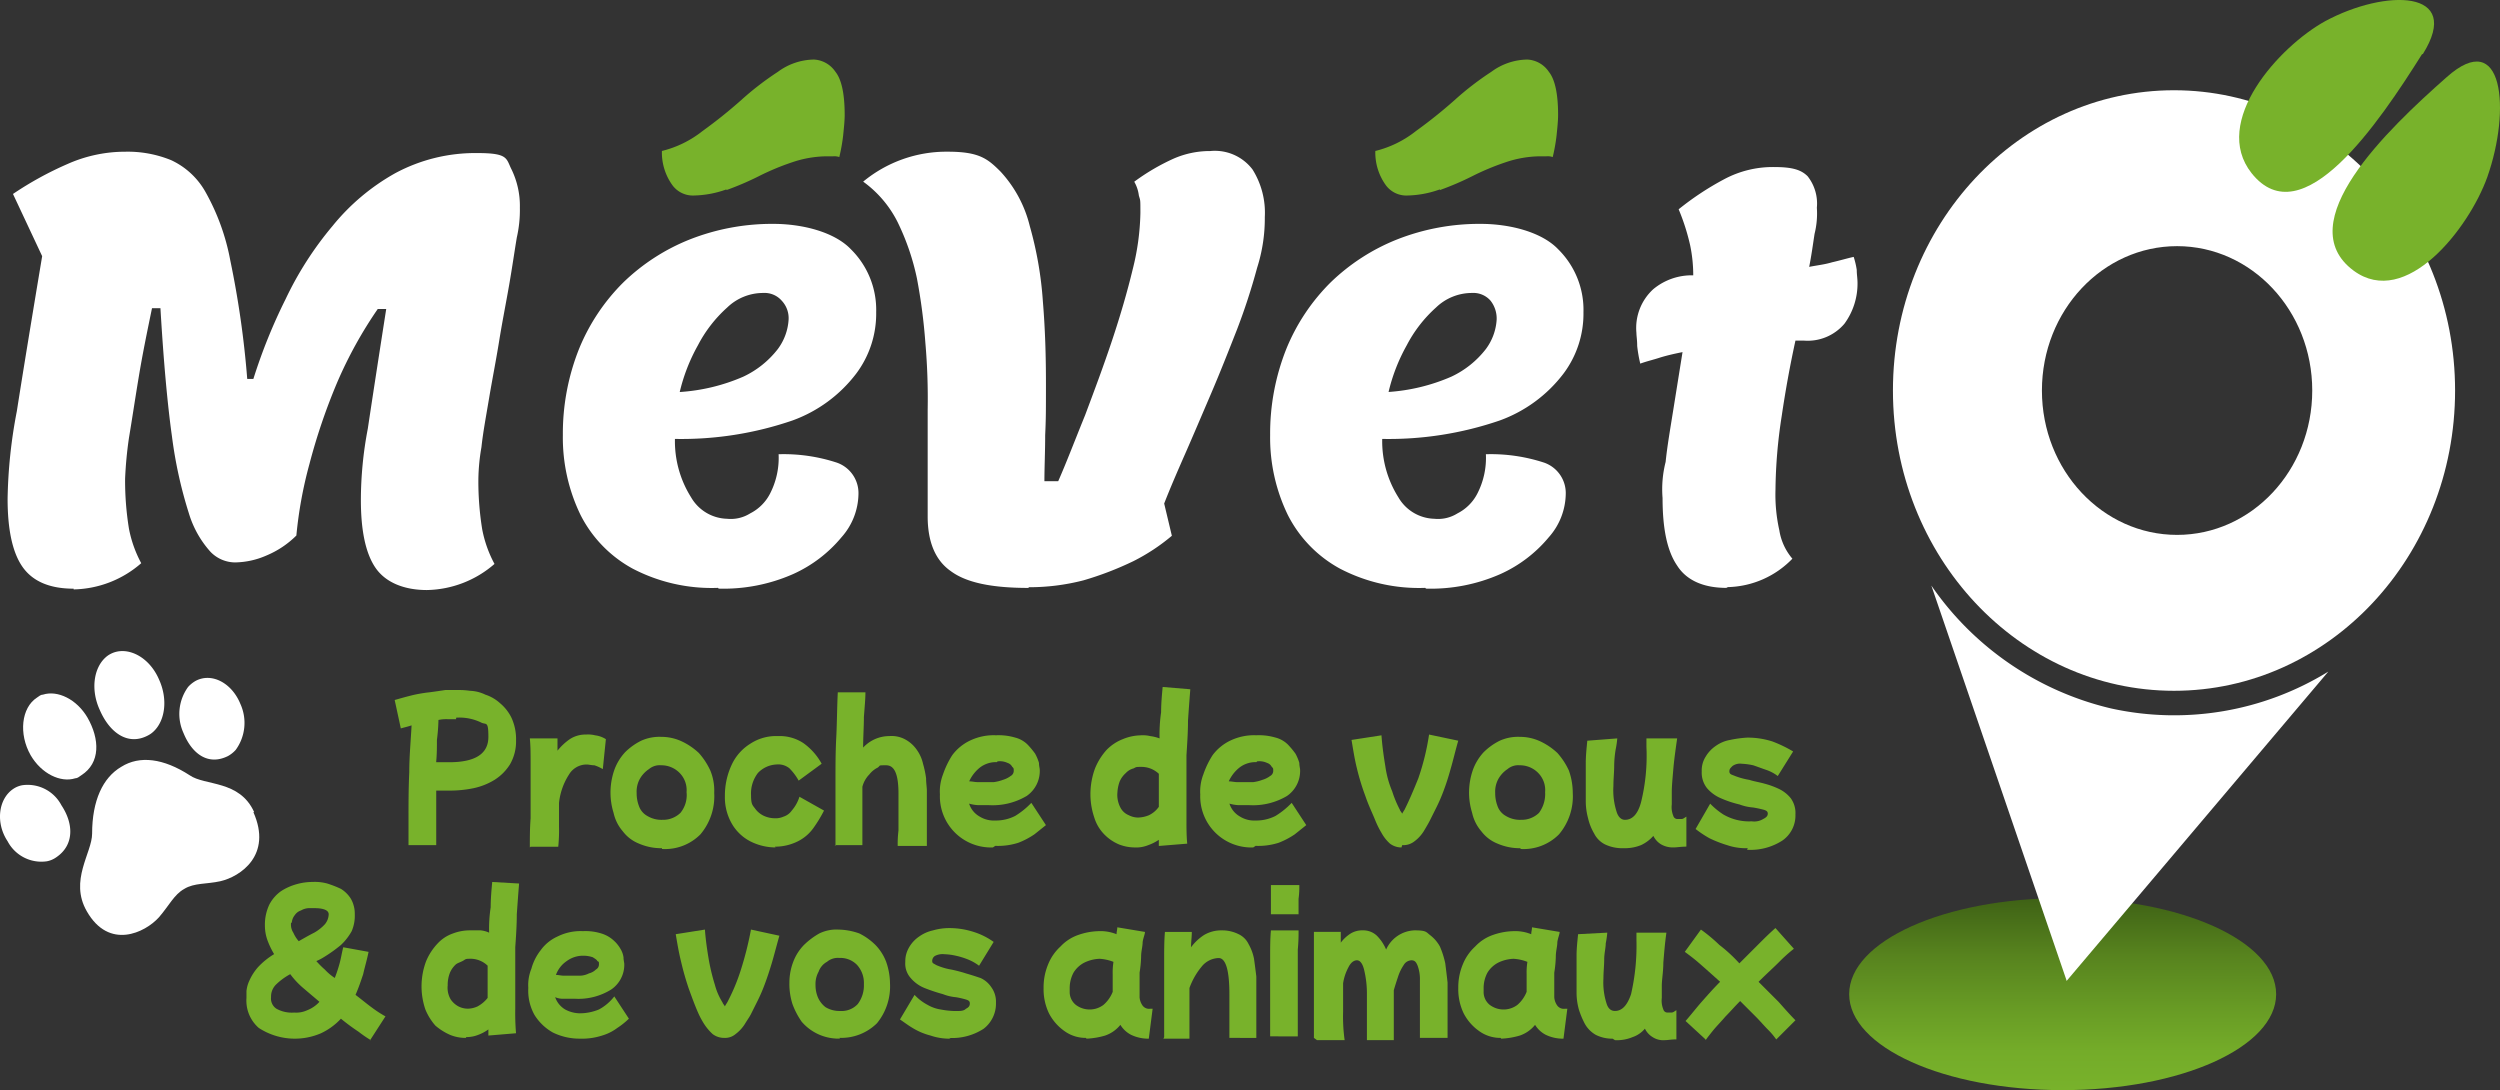 <svg xmlns="http://www.w3.org/2000/svg" xmlns:xlink="http://www.w3.org/1999/xlink" width="250" height="109.011" viewBox="0 0 250 109.011"><rect x="0" y="0" width="250" height="109.011" fill="#333333" stroke="none"/><defs><linearGradient id="a" x1="0.5" y1="1" x2="0.5" y2="-0.004" gradientUnits="objectBoundingBox"><stop offset="0" stop-color="#78b22b"/><stop offset="0.2" stop-color="#74ac29"/><stop offset="0.4" stop-color="#699d25"/><stop offset="0.7" stop-color="#57831e"/><stop offset="1" stop-color="#3e6115"/></linearGradient></defs><g transform="translate(-55.405 -312.048)"><g transform="translate(56.169 318.001)"><path d="M63,375.5c-2.457,0-4.147-.768-5.145-2.227s-1.459-3.763-1.459-6.758a49.951,49.951,0,0,1,.922-8.755c.614-3.917,1.459-9.062,2.534-15.512l-2.918-6.22a34,34,0,0,1,5.452-2.995,14.141,14.141,0,0,1,5.76-1.229,11.483,11.483,0,0,1,4.608.845,7.622,7.622,0,0,1,3.456,3.225A22.23,22.23,0,0,1,78.67,342.7a94.011,94.011,0,0,1,1.689,11.826h.614a54.316,54.316,0,0,1,3.225-7.987,33.864,33.864,0,0,1,4.684-7.3,21.668,21.668,0,0,1,6.3-5.3,16.9,16.9,0,0,1,8.217-2c3.072,0,2.841.538,3.379,1.613a8.341,8.341,0,0,1,.845,3.84,12.373,12.373,0,0,1-.307,2.995c-.23,1.382-.461,2.995-.768,4.761s-.691,3.686-1,5.606-.691,3.84-1,5.683-.614,3.456-.768,4.915a20.045,20.045,0,0,0-.307,3.225,29.994,29.994,0,0,0,.384,4.992,12.078,12.078,0,0,0,1.229,3.456,10.568,10.568,0,0,1-6.758,2.611c-2.3,0-4.147-.768-5.145-2.227s-1.459-3.763-1.459-6.758a38.111,38.111,0,0,1,.691-7.142q.691-4.608,1.843-11.98h-.845a42.386,42.386,0,0,0-4.07,7.372,59.908,59.908,0,0,0-2.765,8.14,41.86,41.86,0,0,0-1.305,7.142,9.3,9.3,0,0,1-2.995,2,8.057,8.057,0,0,1-3.149.691,3.441,3.441,0,0,1-2.457-1.075,10.1,10.1,0,0,1-2.15-3.84,43.772,43.772,0,0,1-1.689-7.679c-.461-3.3-.845-7.6-1.152-12.825h-.845c-.461,2.227-.922,4.454-1.306,6.758s-.691,4.377-1,6.22a39.686,39.686,0,0,0-.384,4.07,29.992,29.992,0,0,0,.384,4.992,12.078,12.078,0,0,0,1.229,3.456A10.568,10.568,0,0,1,63,375.573" transform="translate(-56.4 -322.585)" fill="#fff"/><path d="M144.212,377.6a17.069,17.069,0,0,1-8.524-1.92,12.587,12.587,0,0,1-5.222-5.376,17.718,17.718,0,0,1-1.766-7.987,22.846,22.846,0,0,1,1.613-8.6,19.988,19.988,0,0,1,4.454-6.681,20.375,20.375,0,0,1,6.681-4.3,22.444,22.444,0,0,1,8.294-1.536c2.995,0,6.144.845,7.756,2.534a8.509,8.509,0,0,1,2.534,6.3,9.982,9.982,0,0,1-2,6.144,13.984,13.984,0,0,1-6.374,4.684,34.194,34.194,0,0,1-11.75,1.843,10.53,10.53,0,0,0,1.613,5.836,4.29,4.29,0,0,0,3.609,2.15,3.639,3.639,0,0,0,2.3-.538,4.54,4.54,0,0,0,2-2,7.806,7.806,0,0,0,.845-3.917,17.072,17.072,0,0,1,5.836.845,3.228,3.228,0,0,1,2.15,3.149,6.655,6.655,0,0,1-1.689,4.3,13.464,13.464,0,0,1-4.838,3.686,17.2,17.2,0,0,1-7.449,1.459m-3.917-19.659a18.909,18.909,0,0,0,6.374-1.536,9.413,9.413,0,0,0,3.456-2.765,5.482,5.482,0,0,0,1.075-2.918,2.555,2.555,0,0,0-.691-1.92,2.276,2.276,0,0,0-1.843-.768,5.178,5.178,0,0,0-3.609,1.459,13.3,13.3,0,0,0-2.918,3.763,18,18,0,0,0-1.843,4.761" transform="translate(-73.178 -324.766)" fill="#fff"/><path d="M184.311,375.4c-3.686,0-6.22-.538-7.756-1.689-1.536-1.075-2.3-2.918-2.3-5.452V357.58a64.735,64.735,0,0,0-.23-6.681,56.832,56.832,0,0,0-.845-6.451,24.071,24.071,0,0,0-1.92-5.606,11.135,11.135,0,0,0-3.456-4.07,13.069,13.069,0,0,1,8.447-2.995c3.149,0,3.993.691,5.3,2a12.363,12.363,0,0,1,2.918,5.452,36.554,36.554,0,0,1,1.306,7.526c.23,2.765.307,5.452.307,8.217s0,3.533-.077,5.145c0,1.69-.077,3.225-.077,4.608h1.382c.845-1.92,1.689-4.147,2.688-6.6.922-2.457,1.843-4.915,2.688-7.449s1.536-4.915,2.073-7.142a24.692,24.692,0,0,0,.768-5.606c0-1.459,0-1.229-.154-1.766a3.67,3.67,0,0,0-.461-1.382,21.542,21.542,0,0,1,3.917-2.3,9.074,9.074,0,0,1,3.686-.768,4.725,4.725,0,0,1,4.224,1.843,8.12,8.12,0,0,1,1.229,4.761,16.233,16.233,0,0,1-.768,5.068,62.913,62.913,0,0,1-2,6.144c-.845,2.15-1.689,4.3-2.611,6.451s-1.766,4.147-2.611,6.067-1.536,3.533-2.073,4.915l.768,3.225a19.569,19.569,0,0,1-3.84,2.534,32.065,32.065,0,0,1-4.992,1.92,21.659,21.659,0,0,1-5.452.691" transform="translate(-82.251 -322.561)" fill="#fff"/><path d="M236.312,377.6a17.069,17.069,0,0,1-8.524-1.92,12.587,12.587,0,0,1-5.222-5.376,17.718,17.718,0,0,1-1.766-7.987,22.846,22.846,0,0,1,1.613-8.6,19.988,19.988,0,0,1,4.454-6.681,20.375,20.375,0,0,1,6.681-4.3,22.444,22.444,0,0,1,8.294-1.536c2.995,0,6.144.845,7.756,2.534a8.509,8.509,0,0,1,2.534,6.3,9.982,9.982,0,0,1-2,6.144,13.984,13.984,0,0,1-6.374,4.684,34.194,34.194,0,0,1-11.75,1.843,10.53,10.53,0,0,0,1.613,5.836,4.29,4.29,0,0,0,3.609,2.15,3.639,3.639,0,0,0,2.3-.538,4.539,4.539,0,0,0,2-2,7.806,7.806,0,0,0,.845-3.917,17.072,17.072,0,0,1,5.836.845,3.228,3.228,0,0,1,2.15,3.149,6.655,6.655,0,0,1-1.689,4.3,13.464,13.464,0,0,1-4.838,3.686,17.2,17.2,0,0,1-7.449,1.459m-3.84-19.659a18.909,18.909,0,0,0,6.374-1.536,9.414,9.414,0,0,0,3.456-2.765,5.482,5.482,0,0,0,1.075-2.918,2.874,2.874,0,0,0-.614-1.92,2.277,2.277,0,0,0-1.843-.768,5.178,5.178,0,0,0-3.609,1.459,13.3,13.3,0,0,0-2.918,3.763,18,18,0,0,0-1.843,4.761" transform="translate(-94.55 -324.766)" fill="#fff"/><path d="M277.485,375.883c-2.3,0-3.993-.768-4.915-2.227-1-1.459-1.459-3.686-1.459-6.758a11.049,11.049,0,0,1,.307-3.609c.154-1.536.461-3.3.768-5.222l.922-5.76c-.768.154-1.459.307-2.227.538-.691.23-1.382.384-2,.614a14.168,14.168,0,0,1-.307-1.766c0-.614-.077-1-.077-1.305a5.255,5.255,0,0,1,1.689-4.377,6.015,6.015,0,0,1,3.993-1.382,14.673,14.673,0,0,0-.307-2.995,21.461,21.461,0,0,0-1.152-3.609,28.758,28.758,0,0,1,4.531-2.995,10.314,10.314,0,0,1,5.068-1.229c1.843,0,2.688.307,3.3.922a4.408,4.408,0,0,1,.922,3.149,8.4,8.4,0,0,1-.23,2.611c-.154,1-.307,2.15-.538,3.3.768-.154,1.536-.23,2.3-.461.691-.154,1.459-.384,2.15-.538a8.035,8.035,0,0,1,.307,1.305c0,.461.077.845.077,1.306a6.778,6.778,0,0,1-1.306,4.07,4.814,4.814,0,0,1-4.07,1.69H284.4q-.806,3.686-1.382,7.6a50.077,50.077,0,0,0-.614,7.3,16.306,16.306,0,0,0,.384,4.07,5.759,5.759,0,0,0,1.306,2.841,9.27,9.27,0,0,1-6.451,2.841" transform="translate(-105.619 -323.049)" fill="#fff"/><path d="M148.051,332.855a29.1,29.1,0,0,0,3.225-1.382,24.962,24.962,0,0,1,3.3-1.382,11.021,11.021,0,0,1,3.533-.614h.614a1.5,1.5,0,0,1,.614.077,17.857,17.857,0,0,0,.384-2.15c.077-.768.154-1.459.154-2.073,0-2.073-.307-3.533-.922-4.3a2.757,2.757,0,0,0-2.15-1.229,6.193,6.193,0,0,0-3.609,1.229,29.694,29.694,0,0,0-3.686,2.841,48.043,48.043,0,0,1-3.84,3.072,10.577,10.577,0,0,1-4.07,2,5.578,5.578,0,0,0,1.075,3.456,2.54,2.54,0,0,0,2,1,10.115,10.115,0,0,0,3.379-.614" transform="translate(-76.171 -319.8)" fill="#78b22b"/><path d="M240.951,332.855a29.1,29.1,0,0,0,3.225-1.382,24.963,24.963,0,0,1,3.3-1.382,11.021,11.021,0,0,1,3.533-.614h.614a1.5,1.5,0,0,1,.614.077,17.858,17.858,0,0,0,.384-2.15c.077-.768.154-1.459.154-2.073,0-2.073-.307-3.533-.922-4.3a2.757,2.757,0,0,0-2.15-1.229,6.193,6.193,0,0,0-3.609,1.229,29.694,29.694,0,0,0-3.686,2.841,48.046,48.046,0,0,1-3.84,3.072,10.577,10.577,0,0,1-4.07,2,5.578,5.578,0,0,0,1.075,3.456,2.54,2.54,0,0,0,2,1,10.115,10.115,0,0,0,3.379-.614" transform="translate(-97.729 -319.8)" fill="#78b22b"/></g><path d="M296.2,438.6c0,5.3,9.522,9.6,21.349,9.6s21.349-4.3,21.349-9.6-9.522-9.6-21.349-9.6-21.349,4.3-21.349,9.6" transform="translate(-55.878 -27.139)" fill="url(#a)"/><g transform="translate(55.405 381.393)"><path d="M60.4,402.465c-.23,0-.384.154-.614.307-1.536,1-1.843,3.609-.614,5.76,1.075,1.843,2.995,2.765,4.454,2.3.23,0,.384-.154.614-.307,1.92-1.229,1.843-3.609.614-5.76-1.075-1.843-2.995-2.765-4.454-2.3" transform="translate(-56.103 -402.347)" fill="#fff"/><path d="M57.628,414.28a2.365,2.365,0,0,0-.922.384c-1.459,1-1.766,3.379-.538,5.222a3.812,3.812,0,0,0,3.917,2,2.365,2.365,0,0,0,.922-.384c1.843-1.229,1.766-3.379.538-5.222a3.812,3.812,0,0,0-3.917-2" transform="translate(-55.405 -405.101)" fill="#fff"/></g><g transform="translate(63.413 377.153)"><path d="M83.24,416.223c-1.459-3.225-4.915-2.611-6.451-3.686-2.611-1.689-4.992-2-6.835-.845-1.843,1.075-2.918,3.379-2.918,6.681,0,1.92-2.3,4.684-.538,7.756,2.227,3.917,5.836,2.15,7.219.614,1-1.152,1.536-2.3,2.534-2.841,1-.614,2.227-.461,3.609-.768,2-.461,5.222-2.611,3.3-6.911" transform="translate(-65.832 -400.117)" fill="#fff"/><path d="M68.774,397.5a2.332,2.332,0,0,1,.538-.384c1.613-.845,3.84.23,4.838,2.534.922,2,.614,4.147-.538,5.222a2.333,2.333,0,0,1-.538.384c-2,1.075-3.84-.23-4.838-2.534-.922-2-.614-4.147.538-5.222" transform="translate(-66.265 -396.827)" fill="#fff"/><path d="M79.639,401.227a3.007,3.007,0,0,1,.768-.614c1.613-.845,3.609.23,4.454,2.3a4.583,4.583,0,0,1-.461,4.608,3.007,3.007,0,0,1-.768.614c-2,1-3.609-.23-4.454-2.3a4.583,4.583,0,0,1,.461-4.608" transform="translate(-68.836 -397.638)" fill="#fff"/></g><g transform="translate(80.052 380.742)"><path d="M108.182,417.412v-2.3c0-1.69,0-3.379.077-4.992,0-1.613.154-3.149.23-4.684-.461.154-.845.23-1.075.307L106.8,402.9c.538-.154,1.075-.307,1.689-.461a14.171,14.171,0,0,1,1.766-.307c.614-.077,1.075-.154,1.613-.23H113.1a7.477,7.477,0,0,1,1.229.077,3.777,3.777,0,0,1,1.536.384,4.026,4.026,0,0,1,1.459.845,4.419,4.419,0,0,1,1.152,1.459,5.129,5.129,0,0,1,.461,2.3,4.56,4.56,0,0,1-.614,2.381,4.888,4.888,0,0,1-1.536,1.536,6.623,6.623,0,0,1-2.15.845,11.72,11.72,0,0,1-2.3.23h-1.382v5.452h-2.765Zm4.761-12.594H112.1a3.738,3.738,0,0,0-.922.077,18.907,18.907,0,0,1-.154,2c0,.691,0,1.459-.077,2.227h1.306q3.917,0,3.917-2.534c0-1.689-.23-1.152-.768-1.459a4.966,4.966,0,0,0-2.457-.461" transform="translate(-91.979 -401.593)" fill="#78b22b"/><path d="M124.4,418.989c0-1,0-1.92.077-2.918v-5.529c0-.845,0-1.689-.077-2.457h2.765v1.229a5.773,5.773,0,0,1,1.229-1.152,2.839,2.839,0,0,1,1.613-.461,2.9,2.9,0,0,1,.922.077,2.58,2.58,0,0,1,1.075.384l-.307,2.995a4.116,4.116,0,0,0-.845-.384c-.307,0-.538-.077-.768-.077a2.049,2.049,0,0,0-1.766,1,6.484,6.484,0,0,0-1,2.841v2.381a16.068,16.068,0,0,1-.077,2h-2.765Z" transform="translate(-96.063 -402.939)" fill="#78b22b"/><path d="M140.045,419.135a5.611,5.611,0,0,1-2.3-.461,3.773,3.773,0,0,1-1.613-1.229,4.185,4.185,0,0,1-.922-1.843,6.865,6.865,0,0,1,.077-4.3,5.2,5.2,0,0,1,1.075-1.766,6.149,6.149,0,0,1,1.613-1.152,4.418,4.418,0,0,1,2-.384,4.81,4.81,0,0,1,2.073.461,6.568,6.568,0,0,1,1.689,1.152,7.012,7.012,0,0,1,1.152,1.766,5.234,5.234,0,0,1,.384,2.227,5.881,5.881,0,0,1-1.382,4.147,4.98,4.98,0,0,1-3.84,1.459m0-2.918a2.491,2.491,0,0,0,1.843-.691,2.8,2.8,0,0,0,.614-2.073,2.442,2.442,0,0,0-.691-1.92,2.544,2.544,0,0,0-1.843-.768,1.669,1.669,0,0,0-1.229.384,2.875,2.875,0,0,0-.922,1,2.63,2.63,0,0,0-.307,1.382,3.587,3.587,0,0,0,.23,1.306,1.816,1.816,0,0,0,.845,1,2.732,2.732,0,0,0,1.459.384" transform="translate(-98.499 -403.008)" fill="#78b22b"/><path d="M154.868,419.035a5.612,5.612,0,0,1-2.534-.614,4.526,4.526,0,0,1-1.843-1.766,5.276,5.276,0,0,1-.691-2.765,7.261,7.261,0,0,1,.691-3.149,4.883,4.883,0,0,1,1.843-2.073,4.678,4.678,0,0,1,2.765-.768,4.3,4.3,0,0,1,2.534.691,6.148,6.148,0,0,1,1.843,2.073l-2.3,1.689a5.669,5.669,0,0,0-.922-1.229,1.775,1.775,0,0,0-1.306-.384,2.721,2.721,0,0,0-1.843.845,3.359,3.359,0,0,0-.691,2.227c0,.922.154,1,.384,1.306a2.258,2.258,0,0,0,.922.768,2.651,2.651,0,0,0,1,.23,1.948,1.948,0,0,0,.922-.154,1.61,1.61,0,0,0,.845-.614,3.849,3.849,0,0,0,.768-1.382l2.457,1.382a13.522,13.522,0,0,1-1.075,1.766,4.231,4.231,0,0,1-1.536,1.306,5.1,5.1,0,0,1-2.3.538" transform="translate(-101.957 -402.985)" fill="#78b22b"/><path d="M164.177,417.559v-6.528c0-1.382,0-2.841.077-4.3s.077-2.995.154-4.531h2.765c0,.614-.077,1.459-.154,2.457,0,1-.077,2-.077,3.072a3.559,3.559,0,0,1,2.611-1.152,2.859,2.859,0,0,1,1.689.384,3.347,3.347,0,0,1,1.075,1,3.8,3.8,0,0,1,.614,1.382,9.879,9.879,0,0,1,.307,1.459c0,.461.077.922.077,1.229v5.529H170.4a10.817,10.817,0,0,1,.077-1.536v-3.686c0-1.92-.384-2.841-1.229-2.841s-.538,0-.845.23a2.4,2.4,0,0,0-.845.691,2.719,2.719,0,0,0-.691,1.229v5.836H164.1Z" transform="translate(-105.276 -401.662)" fill="#78b22b"/><path d="M183.1,419.012a5.11,5.11,0,0,1-5.3-5.3,4.733,4.733,0,0,1,.307-2,8.836,8.836,0,0,1,.922-1.92,4.753,4.753,0,0,1,1.766-1.459,5.469,5.469,0,0,1,2.611-.538,5.877,5.877,0,0,1,1.92.23,2.719,2.719,0,0,1,1.229.691,8.131,8.131,0,0,1,.768.922,4.7,4.7,0,0,1,.384.922c0,.307.077.538.077.691a3.037,3.037,0,0,1-1.305,2.611,6.651,6.651,0,0,1-3.763.922H181.64a3.854,3.854,0,0,1-.922-.154,2.285,2.285,0,0,0,1.075,1.306,2.7,2.7,0,0,0,1.536.384,4.252,4.252,0,0,0,2-.461,8.027,8.027,0,0,0,1.613-1.306l1.459,2.227-1.152.922a7.945,7.945,0,0,1-1.613.845,6.694,6.694,0,0,1-2.3.307m.154-8.371a2.617,2.617,0,0,0-1.689.538,3.753,3.753,0,0,0-1.075,1.382c.307,0,.538.077.845.077h1.613a4.052,4.052,0,0,0,.922-.23,2.4,2.4,0,0,0,.768-.384.58.58,0,0,0,.307-.538c0-.23,0-.23-.154-.384a.786.786,0,0,0-.461-.384,1.815,1.815,0,0,0-1-.154" transform="translate(-108.455 -402.962)" fill="#78b22b"/><path d="M201.931,417.55a4.378,4.378,0,0,1-1.689-.307,4.5,4.5,0,0,1-1.459-1,4.123,4.123,0,0,1-1-1.689,7.239,7.239,0,0,1-.384-2.3,7.478,7.478,0,0,1,.461-2.611,6.278,6.278,0,0,1,1.152-1.843,4.575,4.575,0,0,1,1.613-1.075,4.878,4.878,0,0,1,1.766-.384,3.19,3.19,0,0,1,1,.077,4.052,4.052,0,0,1,.922.23,15.343,15.343,0,0,1,.154-2.611c0-.845.077-1.689.154-2.534l2.765.23c-.077,1-.154,2-.23,3.149,0,1.152-.077,2.227-.154,3.456v6.3c0,.922,0,1.766.077,2.534l-2.841.23v-.614a4.692,4.692,0,0,1-1.075.538,3.183,3.183,0,0,1-1.229.23m-1.843-5.452a2.746,2.746,0,0,0,.307,1.459,1.637,1.637,0,0,0,.845.768,2.045,2.045,0,0,0,.922.23,3.015,3.015,0,0,0,1.075-.23,2.564,2.564,0,0,0,1-.845v-3.3a2.519,2.519,0,0,0-1.689-.691c-.614,0-.538,0-.845.154a1.593,1.593,0,0,0-.768.461,2.407,2.407,0,0,0-.614.845,3.72,3.72,0,0,0-.23,1.382" transform="translate(-113.003 -401.5)" fill="#78b22b"/><path d="M217,419.012a5.11,5.11,0,0,1-5.3-5.3,4.733,4.733,0,0,1,.307-2,8.837,8.837,0,0,1,.922-1.92,4.753,4.753,0,0,1,1.766-1.459,5.469,5.469,0,0,1,2.611-.538,5.877,5.877,0,0,1,1.92.23,2.719,2.719,0,0,1,1.229.691,8.132,8.132,0,0,1,.768.922,4.7,4.7,0,0,1,.384.922c0,.307.077.538.077.691a3.037,3.037,0,0,1-1.306,2.611,6.651,6.651,0,0,1-3.763.922H215.54a3.854,3.854,0,0,1-.922-.154,2.285,2.285,0,0,0,1.075,1.306,2.7,2.7,0,0,0,1.536.384,4.252,4.252,0,0,0,2-.461,8.027,8.027,0,0,0,1.613-1.306l1.459,2.227-1.152.922a7.945,7.945,0,0,1-1.613.845,6.694,6.694,0,0,1-2.3.307m.077-8.371a2.617,2.617,0,0,0-1.689.538,3.753,3.753,0,0,0-1.075,1.382c.307,0,.538.077.845.077H217a4.052,4.052,0,0,0,.922-.23,2.4,2.4,0,0,0,.768-.384.58.58,0,0,0,.307-.538c0-.23,0-.23-.154-.384a.786.786,0,0,0-.461-.384,1.815,1.815,0,0,0-1-.154" transform="translate(-116.321 -402.962)" fill="#78b22b"/><path d="M236.392,418.989a1.886,1.886,0,0,1-1.152-.384,4.035,4.035,0,0,1-.845-1.075,9.168,9.168,0,0,1-.614-1.229c-.307-.768-.691-1.536-1-2.457a23.536,23.536,0,0,1-.845-2.765c-.23-.922-.384-1.92-.538-2.841l2.995-.461c.077,1.075.23,2.15.384,3.072a10.033,10.033,0,0,0,.691,2.534,11.141,11.141,0,0,0,.768,1.843c0,.077.154.23.23.384a3.989,3.989,0,0,1,.23-.384c.461-.922.922-2,1.382-3.149a24.308,24.308,0,0,0,1.075-4.377l2.918.614c-.307,1.075-.538,2.073-.768,2.841-.23.845-.461,1.536-.691,2.15a16.913,16.913,0,0,1-.691,1.613l-.691,1.382c-.154.307-.384.691-.614,1.075a3.758,3.758,0,0,1-.922,1,1.807,1.807,0,0,1-1.229.384" transform="translate(-120.893 -402.939)" fill="#78b22b"/><path d="M251.845,419.135a5.611,5.611,0,0,1-2.3-.461,3.773,3.773,0,0,1-1.613-1.229,4.185,4.185,0,0,1-.922-1.843,6.865,6.865,0,0,1,.077-4.3,5.2,5.2,0,0,1,1.075-1.766,6.149,6.149,0,0,1,1.613-1.152,4.418,4.418,0,0,1,2-.384,4.81,4.81,0,0,1,2.073.461,6.568,6.568,0,0,1,1.689,1.152,7.012,7.012,0,0,1,1.152,1.766,6.764,6.764,0,0,1,.384,2.227,5.881,5.881,0,0,1-1.382,4.147,4.98,4.98,0,0,1-3.84,1.459m0-2.918a2.491,2.491,0,0,0,1.843-.691,3.178,3.178,0,0,0,.614-2.073,2.442,2.442,0,0,0-.691-1.92,2.544,2.544,0,0,0-1.843-.768,1.669,1.669,0,0,0-1.229.384,2.876,2.876,0,0,0-.922,1,2.63,2.63,0,0,0-.307,1.382,3.587,3.587,0,0,0,.23,1.306,1.816,1.816,0,0,0,.845,1,2.732,2.732,0,0,0,1.459.384" transform="translate(-124.443 -403.008)" fill="#78b22b"/><path d="M265.586,419.182a4,4,0,0,1-1.766-.384,2.426,2.426,0,0,1-1.075-1.075,5.361,5.361,0,0,1-.614-1.536,6.546,6.546,0,0,1-.23-1.766v-3.763c0-.691.077-1.459.154-2.227l2.995-.23a8.811,8.811,0,0,1-.154,1.075,10.588,10.588,0,0,0-.154,1.689c0,.614-.077,1.306-.077,2a7.028,7.028,0,0,0,.307,2.534c.154.538.461.845.845.845.768,0,1.306-.614,1.613-1.766a19.391,19.391,0,0,0,.538-5.529V408.2h3.072c-.154,1.075-.307,2.15-.384,3.072s-.154,1.689-.154,2.3V414.8a2.294,2.294,0,0,0,.154,1.152.421.421,0,0,0,.461.307h.384c.154,0,.307-.154.461-.23v2.995c-.538,0-.922.077-1.229.077a2.353,2.353,0,0,1-1.306-.307,2.043,2.043,0,0,1-.768-.845,3.7,3.7,0,0,1-1.229.922,4.268,4.268,0,0,1-1.766.307" transform="translate(-127.971 -403.055)" fill="#78b22b"/><path d="M281.422,419.158a5.885,5.885,0,0,1-2.073-.307,12.067,12.067,0,0,1-1.766-.691,10.775,10.775,0,0,1-1.382-.922l1.459-2.534a7.352,7.352,0,0,0,1.306,1.075,5.1,5.1,0,0,0,2.841.691,1.726,1.726,0,0,0,1.152-.23c.307-.154.461-.307.461-.538s-.154-.307-.384-.384c-.307-.077-.614-.154-1.075-.23a5.023,5.023,0,0,1-1.382-.307,10.365,10.365,0,0,1-1.843-.614,3.778,3.778,0,0,1-1.382-1,2.482,2.482,0,0,1-.538-1.689,2.544,2.544,0,0,1,.384-1.459,3.346,3.346,0,0,1,1-1.075,3.5,3.5,0,0,1,1.459-.614,11.216,11.216,0,0,1,1.689-.23,8,8,0,0,1,2.534.384,12.777,12.777,0,0,1,2.073,1l-1.536,2.457a4.07,4.07,0,0,0-1.152-.614c-.461-.154-.845-.307-1.306-.461a6.814,6.814,0,0,0-1.152-.154,1.287,1.287,0,0,0-.922.23c-.23.23-.307.307-.307.538s.154.307.384.384a7.141,7.141,0,0,0,1.613.461c.461.154,1,.23,1.536.384a8.186,8.186,0,0,1,1.459.538,3.4,3.4,0,0,1,1.152.922,2.52,2.52,0,0,1,.461,1.613,3.037,3.037,0,0,1-1.306,2.611,5.861,5.861,0,0,1-3.533.922" transform="translate(-131.289 -403.032)" fill="#78b22b"/><path d="M99.941,442.72a12.179,12.179,0,0,1-1.229-.845,20.609,20.609,0,0,1-1.766-1.306,6.391,6.391,0,0,1-2,1.459,6.588,6.588,0,0,1-6.22-.538A3.623,3.623,0,0,1,87.5,438.5V437.8a3.3,3.3,0,0,1,.307-1.075,5.3,5.3,0,0,1,.845-1.306,7.405,7.405,0,0,1,1.613-1.306h0a8.191,8.191,0,0,1-.691-1.459,4.349,4.349,0,0,1-.23-1.382,4.676,4.676,0,0,1,.461-2.15,3.823,3.823,0,0,1,1.152-1.306,5.543,5.543,0,0,1,1.536-.691,5.846,5.846,0,0,1,1.613-.23,4.726,4.726,0,0,1,1.459.154,10.258,10.258,0,0,1,1.382.538,3.1,3.1,0,0,1,1,1,3.025,3.025,0,0,1,.384,1.536,3.907,3.907,0,0,1-.307,1.689,5.635,5.635,0,0,1-1.075,1.382A14.68,14.68,0,0,1,95.1,434.5a4.556,4.556,0,0,1-.614.307,8.755,8.755,0,0,0,.845.845,5.289,5.289,0,0,0,1,.845,14.5,14.5,0,0,0,.461-1.382c.154-.538.23-1.075.384-1.689l2.534.461c-.154.768-.384,1.536-.538,2.227-.23.691-.461,1.382-.768,2.073.614.461,1.152.922,1.689,1.306a11.542,11.542,0,0,0,1.306.845l-1.536,2.381Zm-9.983-4.3a1.212,1.212,0,0,0,.538,1.152,3.153,3.153,0,0,0,1.766.384,2.626,2.626,0,0,0,1.306-.23,3.216,3.216,0,0,0,1.229-.845c-.538-.461-1-.845-1.536-1.306a8.224,8.224,0,0,1-1.382-1.459,6.388,6.388,0,0,0-1.382,1,1.684,1.684,0,0,0-.538,1.306m2-7.449a1.492,1.492,0,0,0,.23,1,3.171,3.171,0,0,0,.538.845c.538-.307,1.075-.614,1.536-.845a4.362,4.362,0,0,0,1.075-.845,1.617,1.617,0,0,0,.384-1c0-.384-.461-.614-1.459-.614H93.72a1.717,1.717,0,0,0-.768.23,1.194,1.194,0,0,0-.614.461,1.364,1.364,0,0,0-.307.768" transform="translate(-87.5 -407.394)" fill="#78b22b"/></g><g transform="translate(97.561 370.605)"><path d="M114.754,442.489a4.011,4.011,0,0,1-1.613-.307,5.841,5.841,0,0,1-1.459-.922,5.709,5.709,0,0,1-1-1.613,7.154,7.154,0,0,1,.077-4.838,5.863,5.863,0,0,1,1.152-1.766,3.785,3.785,0,0,1,1.536-1,4.762,4.762,0,0,1,1.766-.307h1a2.723,2.723,0,0,1,.845.23,14.043,14.043,0,0,1,.154-2.534c0-.845.077-1.689.154-2.534l2.688.154c-.077.922-.154,2-.23,3.072,0,1.075-.077,2.227-.154,3.3v6.144a23.9,23.9,0,0,0,.077,2.457l-2.765.23v-.614a4.14,4.14,0,0,1-1,.538,3.183,3.183,0,0,1-1.229.23m-1.843-5.145a2.309,2.309,0,0,0,.307,1.382,2.178,2.178,0,0,0,.768.691,2.045,2.045,0,0,0,.922.23,2.365,2.365,0,0,0,1-.23,3.251,3.251,0,0,0,1-.845v-3.225a2.489,2.489,0,0,0-1.613-.691c-.538,0-.538,0-.768.154s-.538.23-.768.384a2.407,2.407,0,0,0-.614.845,3.309,3.309,0,0,0-.23,1.306" transform="translate(-110.3 -397.257)" fill="#78b22b"/><path d="M129.345,444.051a6.025,6.025,0,0,1-2.688-.614,5.083,5.083,0,0,1-1.843-1.766,4.979,4.979,0,0,1-.614-2.688,4.352,4.352,0,0,1,.307-1.92,5.2,5.2,0,0,1,.922-1.843,4.212,4.212,0,0,1,1.689-1.382,5.154,5.154,0,0,1,2.534-.538,5.359,5.359,0,0,1,1.843.23,3.2,3.2,0,0,1,1.229.691,3.348,3.348,0,0,1,.691.845,2.278,2.278,0,0,1,.307.845c0,.307.077.538.077.691a3,3,0,0,1-1.306,2.534,6.217,6.217,0,0,1-3.686.922h-1a1.948,1.948,0,0,1-.922-.154,2.308,2.308,0,0,0,1,1.229,3.177,3.177,0,0,0,1.459.384,5.031,5.031,0,0,0,1.92-.384,4.813,4.813,0,0,0,1.536-1.306l1.459,2.227a7.552,7.552,0,0,1-1.152.922,4.8,4.8,0,0,1-1.536.768,6.508,6.508,0,0,1-2.227.307m.384-8.294a2.764,2.764,0,0,0-1.689.538,2.824,2.824,0,0,0-1.075,1.382c.23,0,.538.077.768.077h1.613a2.045,2.045,0,0,0,.922-.23,1.485,1.485,0,0,0,.691-.384.58.58,0,0,0,.307-.538c0-.23,0-.23-.154-.307-.077-.154-.23-.23-.461-.384a3.008,3.008,0,0,0-1-.154" transform="translate(-113.526 -398.743)" fill="#78b22b"/><path d="M148.238,443.928a1.886,1.886,0,0,1-1.152-.384,5.289,5.289,0,0,1-.845-1,8.393,8.393,0,0,1-.614-1.152c-.307-.691-.614-1.536-.922-2.381a27.453,27.453,0,0,1-.768-2.688c-.23-.922-.384-1.843-.538-2.765l2.918-.461c.077,1.075.23,2.073.384,2.995a20.442,20.442,0,0,0,.614,2.534,6.385,6.385,0,0,0,.768,1.766c0,.077.154.23.23.384a3.984,3.984,0,0,1,.23-.384,19.432,19.432,0,0,0,1.305-3.072,33.519,33.519,0,0,0,1.075-4.224l2.841.614c-.307,1.075-.538,2-.768,2.765s-.461,1.459-.691,2.073a16.91,16.91,0,0,1-.691,1.613l-.691,1.382c-.154.307-.384.614-.614,1a3.759,3.759,0,0,1-.922,1,1.616,1.616,0,0,1-1.152.384" transform="translate(-117.981 -398.696)" fill="#78b22b"/><path d="M163.268,444a4.852,4.852,0,0,1-3.84-1.689,7.738,7.738,0,0,1-.922-1.766,6.625,6.625,0,0,1-.307-2.15,5.864,5.864,0,0,1,.384-2.073,4.881,4.881,0,0,1,1.075-1.689,7.3,7.3,0,0,1,1.536-1.152,3.914,3.914,0,0,1,1.92-.384,6.585,6.585,0,0,1,2.073.384,6.15,6.15,0,0,1,1.613,1.152,4.881,4.881,0,0,1,1.075,1.689,6.662,6.662,0,0,1,.384,2.15,5.808,5.808,0,0,1-1.305,3.993,5.088,5.088,0,0,1-3.763,1.459m.077-2.688a2.2,2.2,0,0,0,1.766-.691,3.1,3.1,0,0,0,.614-2,2.677,2.677,0,0,0-.691-1.92,2.313,2.313,0,0,0-1.766-.691,1.668,1.668,0,0,0-1.229.384,1.816,1.816,0,0,0-.845,1,2.524,2.524,0,0,0-.307,1.306,3.184,3.184,0,0,0,.23,1.229,2.5,2.5,0,0,0,.768,1,2.652,2.652,0,0,0,1.382.384" transform="translate(-121.415 -398.696)" fill="#78b22b"/><path d="M177.668,443.958a5.727,5.727,0,0,1-2-.307,6.519,6.519,0,0,1-1.689-.691c-.538-.307-.922-.614-1.382-.922l1.459-2.457a4.934,4.934,0,0,0,1.305,1,3.782,3.782,0,0,0,1.305.461,8.507,8.507,0,0,0,1.459.154c.538,0,.845,0,1.075-.23.307-.154.384-.307.384-.538s-.154-.307-.384-.384a10.018,10.018,0,0,0-1-.23,4.554,4.554,0,0,1-1.306-.307,17.3,17.3,0,0,1-1.843-.614,3.555,3.555,0,0,1-1.382-1,2.163,2.163,0,0,1-.538-1.613,2.732,2.732,0,0,1,.384-1.459,3.279,3.279,0,0,1,1-1.075,3.8,3.8,0,0,1,1.382-.614,5.844,5.844,0,0,1,1.613-.23,7.858,7.858,0,0,1,2.457.384,6.953,6.953,0,0,1,2,1l-1.459,2.381a4.9,4.9,0,0,0-1.075-.614,7.544,7.544,0,0,0-1.229-.384,5.929,5.929,0,0,0-1.152-.154,1.663,1.663,0,0,0-.922.154.58.58,0,0,0-.307.538c0,.23.154.23.384.384a6.224,6.224,0,0,0,1.536.461,13.835,13.835,0,0,1,1.459.384c.538.154,1,.307,1.459.461a2.553,2.553,0,0,1,1.075.922,2.437,2.437,0,0,1,.461,1.536,3.166,3.166,0,0,1-1.229,2.611,5.767,5.767,0,0,1-3.456.922" transform="translate(-124.757 -398.65)" fill="#78b22b"/><path d="M195.524,443.858a3.592,3.592,0,0,1-2.15-.691,4.932,4.932,0,0,1-1.536-1.766,5.564,5.564,0,0,1-.538-2.534,5.983,5.983,0,0,1,.461-2.381,4.87,4.87,0,0,1,1.229-1.766,4.407,4.407,0,0,1,1.766-1.152,6.584,6.584,0,0,1,2.073-.384,4.268,4.268,0,0,1,1.766.307c0-.23.077-.461.077-.691l2.765.461c0,.23-.154.538-.23,1,0,.461-.154.922-.154,1.459a11.456,11.456,0,0,1-.154,1.613v2.457a1.61,1.61,0,0,0,.307.845.809.809,0,0,0,.768.307h.23l-.384,2.995a4,4,0,0,1-1.766-.384,2.712,2.712,0,0,1-1.075-1,3.322,3.322,0,0,1-1.536,1.075,7.709,7.709,0,0,1-1.843.307m-1.69-4.684a1.64,1.64,0,0,0,.614,1.306,2.3,2.3,0,0,0,2.765,0,3.336,3.336,0,0,0,.922-1.306v-1.766a6.606,6.606,0,0,1,.077-1.229,4.484,4.484,0,0,0-1.382-.307,3.777,3.777,0,0,0-1.536.384,2.712,2.712,0,0,0-1.075,1,3.247,3.247,0,0,0-.384,1.536v.384" transform="translate(-129.097 -398.626)" fill="#78b22b"/><path d="M206.977,443.874v-7.833c0-.845,0-1.766.077-2.688h2.688c0,.538-.077,1-.077,1.536a4.975,4.975,0,0,1,1.305-1.229,3.366,3.366,0,0,1,1.766-.461,3.661,3.661,0,0,1,1.689.384,2.1,2.1,0,0,1,1,1,4.754,4.754,0,0,1,.538,1.459c.077.538.154,1.152.23,1.766v6.144H213.5v-4.377c0-2.457-.384-3.609-1.075-3.609a2.264,2.264,0,0,0-1.689.845,7.184,7.184,0,0,0-1.229,2.15v5.068H206.9Z" transform="translate(-132.717 -398.719)" fill="#78b22b"/><path d="M220.8,442.428V434.6c0-1,0-1.92.077-2.765h2.765a18.085,18.085,0,0,1-.077,1.92v8.678Zm.077-12.21V427.3h2.841a8.819,8.819,0,0,1-.077,1.382v1.536Z" transform="translate(-135.942 -397.35)" fill="#78b22b"/><path d="M226.5,443.951v-10.6h2.688v1.075a3.759,3.759,0,0,1,1-.922,2.253,2.253,0,0,1,1.229-.307,1.971,1.971,0,0,1,1.382.538,4.358,4.358,0,0,1,.922,1.382,3.245,3.245,0,0,1,2.841-1.92c1.152,0,1.152.154,1.536.461a3.615,3.615,0,0,1,1,1.152,8.749,8.749,0,0,1,.538,1.689c.077.614.154,1.229.23,1.92v5.529H237.1v-5.76a3.871,3.871,0,0,0-.23-1.459c-.154-.384-.307-.538-.614-.538a.935.935,0,0,0-.768.461,4.692,4.692,0,0,0-.538,1.075c-.154.461-.307.922-.461,1.459v4.992H231.8v-4.531a10.023,10.023,0,0,0-.307-2.611c-.154-.538-.384-.845-.691-.845s-.614.23-.845.691a4.985,4.985,0,0,0-.538,1.613v2.841a17.161,17.161,0,0,0,.154,2.841h-2.765Z" transform="translate(-137.265 -398.719)" fill="#78b22b"/><path d="M249.524,443.858a3.592,3.592,0,0,1-2.15-.691,4.932,4.932,0,0,1-1.536-1.766,5.564,5.564,0,0,1-.538-2.534,5.982,5.982,0,0,1,.461-2.381,4.87,4.87,0,0,1,1.229-1.766,4.407,4.407,0,0,1,1.766-1.152,6.584,6.584,0,0,1,2.073-.384,4.268,4.268,0,0,1,1.766.307c0-.23.077-.461.077-.691l2.765.461c0,.23-.154.538-.23,1,0,.461-.154.922-.154,1.459a11.456,11.456,0,0,1-.154,1.613v2.457a1.61,1.61,0,0,0,.307.845.809.809,0,0,0,.768.307h.23l-.384,2.995a4,4,0,0,1-1.766-.384,2.712,2.712,0,0,1-1.075-1,3.322,3.322,0,0,1-1.536,1.075,7.709,7.709,0,0,1-1.843.307m-1.766-4.684a1.64,1.64,0,0,0,.614,1.306,2.3,2.3,0,0,0,2.765,0,3.336,3.336,0,0,0,.922-1.306v-1.766a6.606,6.606,0,0,1,.077-1.229,4.484,4.484,0,0,0-1.382-.307,3.777,3.777,0,0,0-1.536.384,2.712,2.712,0,0,0-1.075,1,3.247,3.247,0,0,0-.384,1.536v.384" transform="translate(-141.628 -398.626)" fill="#78b22b"/><path d="M264.309,444.1a3.661,3.661,0,0,1-1.689-.384,2.887,2.887,0,0,1-1.075-1.075,8.322,8.322,0,0,1-.614-1.459,6.4,6.4,0,0,1-.23-1.689V435.8c0-.691.077-1.382.154-2.15l2.918-.154a8.809,8.809,0,0,1-.154,1.075c0,.461-.154,1-.154,1.613s-.077,1.229-.077,1.92a6.821,6.821,0,0,0,.307,2.457c.154.538.461.768.845.768.691,0,1.229-.538,1.613-1.689a21.732,21.732,0,0,0,.538-5.376V433.5h2.995c-.154,1.075-.23,2.073-.307,2.995,0,.922-.154,1.689-.154,2.3v1.229a2.3,2.3,0,0,0,.154,1.152.421.421,0,0,0,.461.307h.384c.154,0,.307-.154.461-.23v2.918c-.538,0-.845.077-1.152.077a1.948,1.948,0,0,1-1.229-.307,2.043,2.043,0,0,1-.768-.845,2.729,2.729,0,0,1-1.229.845,4.047,4.047,0,0,1-1.766.307" transform="translate(-145.201 -398.789)" fill="#78b22b"/><path d="M276.873,444.035l-2-1.843c.538-.614,1.075-1.306,1.613-1.92.614-.691,1.152-1.306,1.843-2q-1.152-1.037-2.073-1.843c-.614-.538-1.152-.922-1.459-1.152l1.613-2.227a16.268,16.268,0,0,1,1.843,1.536,14.95,14.95,0,0,1,2,1.843l1.843-1.843c.614-.614,1.152-1.152,1.766-1.689l1.843,2.073a15.187,15.187,0,0,0-1.459,1.306c-.614.614-1.305,1.229-2.073,2l2,2c.614.691,1.152,1.306,1.689,1.843l-1.92,1.92a7.279,7.279,0,0,0-.845-1c-.384-.384-.768-.845-1.229-1.306l-1.536-1.536c-.538.538-1,1.075-1.459,1.536-.461.538-.845.922-1.229,1.382-.307.384-.614.768-.768,1" transform="translate(-148.473 -398.65)" fill="#78b22b"/><path d="M320.416,427.849,346.6,396.9a29.364,29.364,0,0,1-21.733,3.686A30.231,30.231,0,0,1,306.9,388.3l13.516,39.472Z" transform="translate(-155.922 -388.3)" fill="#fff"/></g><g transform="translate(244.699 312.048)"><path d="M330.007,323.8c-15.512,0-28.107,13.439-28.107,30.027s12.594,30.027,28.107,30.027,28.107-13.439,28.107-30.027S345.519,323.8,330.007,323.8m.307,44.464c-7.449,0-13.516-6.451-13.516-14.437s6.067-14.437,13.516-14.437,13.516,6.451,13.516,14.437-6.067,14.437-13.516,14.437" transform="translate(-301.9 -314.775)" fill="#fff"/><path d="M365.273,317.464c-4.3,6.835-11.98,18.277-17.048,11.9-4.07-5.145,2.765-12.671,7.372-15.205,5.99-3.225,13.823-3.225,9.753,3.3" transform="translate(-312.361 -312.048)" fill="#78b22b"/><path d="M370.554,321.627c-5.913,5.222-15.743,14.591-9.292,19.352,5.222,3.84,11.519-4.224,13.362-9.369,2.381-6.758,1.613-15.052-4.07-9.983" transform="translate(-315.185 -313.908)" fill="#78b22b"/></g></g></svg>